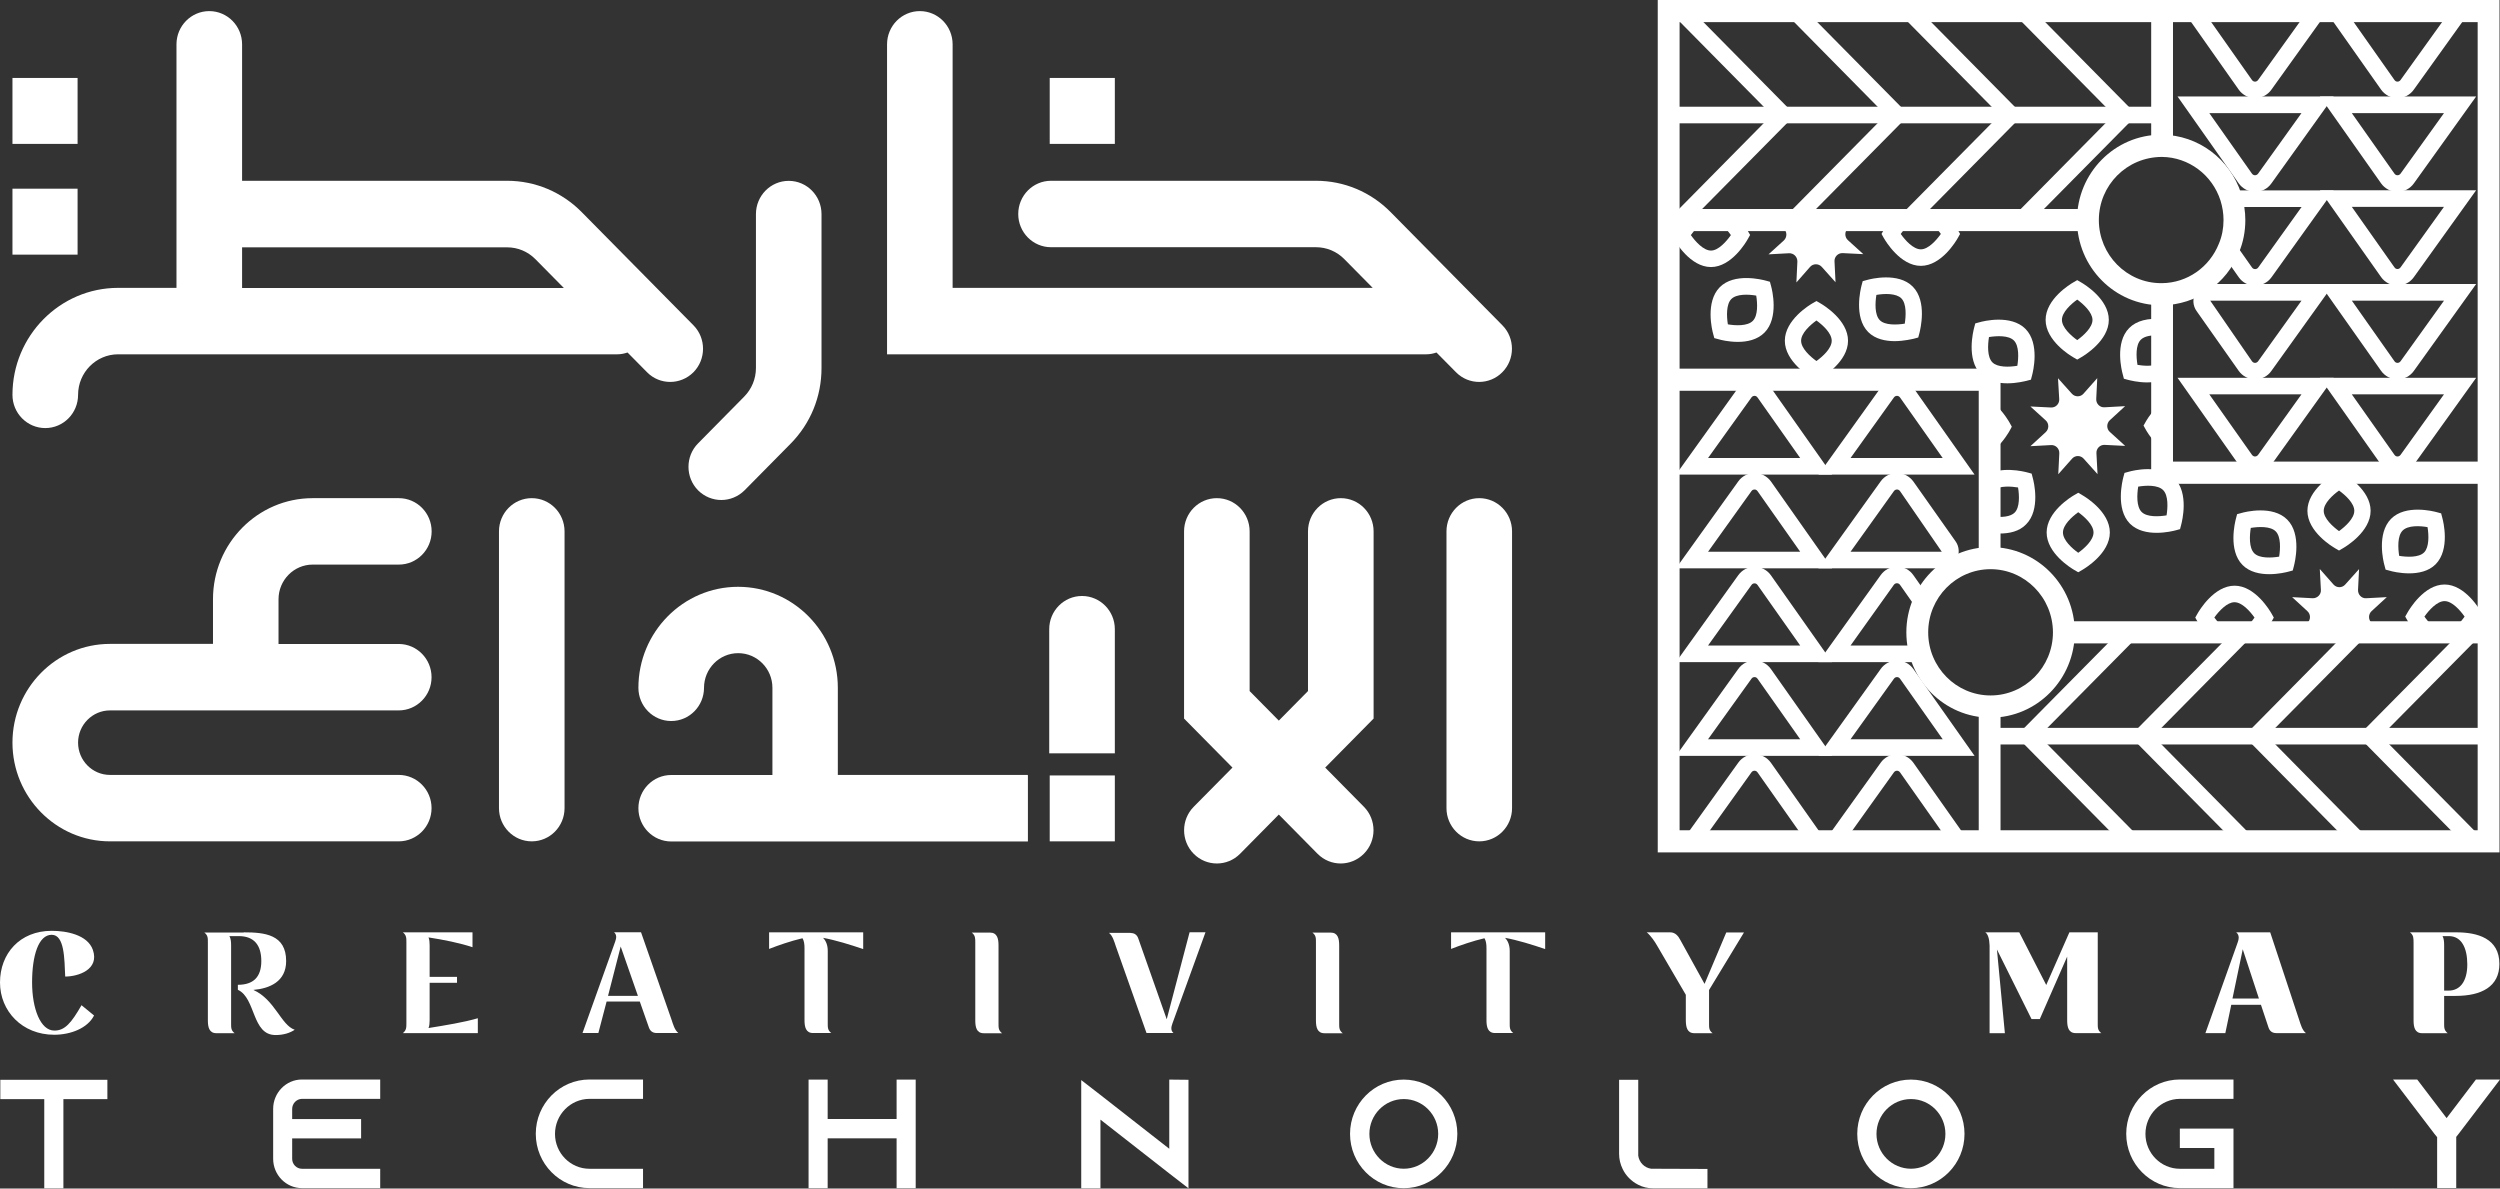 <svg width="61" height="29" viewBox="0 0 61 29" fill="none" xmlns="http://www.w3.org/2000/svg">
<rect x="0" y="0" width="61" height="29" fill="#333333" stroke="none"/>
<g clip-path="url(#clip0_4429_20991)">
<path d="M17.6 12.2C17.396 12.2 17.19 12.121 17.033 11.964C16.721 11.648 16.721 11.133 17.033 10.818L18.157 9.679C18.341 9.493 18.445 9.244 18.445 8.978V5.224C18.445 4.776 18.803 4.413 19.245 4.413C19.687 4.413 20.045 4.776 20.045 5.224V8.98C20.045 9.679 19.778 10.333 19.289 10.828L18.165 11.966C18.008 12.121 17.804 12.2 17.6 12.2Z" fill="white"/>
<path d="M36.658 7.937L33.933 5.177C33.447 4.685 32.799 4.411 32.109 4.411H25.645C25.203 4.411 24.845 4.774 24.845 5.222C24.845 5.669 25.203 6.032 25.645 6.032H32.109C32.37 6.032 32.615 6.134 32.802 6.323L33.494 7.024H23.244V1.082C23.244 0.634 22.886 0.271 22.444 0.271C22.002 0.271 21.644 0.634 21.644 1.082V8.645H34.803C34.891 8.645 34.972 8.628 35.05 8.601L35.527 9.083C35.684 9.242 35.888 9.319 36.091 9.319C36.295 9.319 36.501 9.24 36.656 9.083C36.97 8.767 36.97 8.252 36.658 7.937Z" fill="white"/>
<path d="M16.92 7.937L14.195 5.177C13.709 4.685 13.061 4.411 12.371 4.411H5.907V1.082C5.907 0.634 5.548 0.271 5.106 0.271C4.665 0.271 4.306 0.634 4.306 1.082V7.024H2.882C1.461 7.024 0.304 8.195 0.304 9.635C0.304 10.082 0.663 10.445 1.105 10.445C1.547 10.445 1.905 10.082 1.905 9.635C1.905 9.088 2.345 8.645 2.882 8.645H15.064C15.152 8.645 15.233 8.628 15.312 8.601L15.788 9.083C15.945 9.242 16.149 9.319 16.353 9.319C16.557 9.319 16.763 9.24 16.92 9.083C17.232 8.767 17.232 8.252 16.92 7.937ZM5.907 7.024V6.035H12.373C12.634 6.035 12.879 6.137 13.066 6.326L13.758 7.027H5.907V7.024Z" fill="white"/>
<path d="M27.202 1.902H25.613V3.511H27.202V1.902Z" fill="white"/>
<path d="M1.893 1.902H0.304V3.511H1.893V1.902Z" fill="white"/>
<path d="M1.893 4.604H0.304V6.213H1.893V4.604Z" fill="white"/>
<path d="M2.683 17.334H9.729C10.171 17.334 10.53 16.971 10.53 16.524C10.53 16.076 10.171 15.713 9.729 15.713H6.796V14.622C6.796 14.157 7.169 13.776 7.63 13.776H9.732C10.174 13.776 10.532 13.413 10.532 12.966C10.532 12.518 10.174 12.155 9.732 12.155H7.63C6.287 12.155 5.197 13.262 5.197 14.619V15.711H2.683C1.372 15.711 0.304 16.792 0.304 18.12C0.304 19.448 1.372 20.529 2.683 20.529H9.729C10.171 20.529 10.53 20.166 10.53 19.718C10.53 19.271 10.171 18.908 9.729 18.908H2.683C2.254 18.908 1.905 18.555 1.905 18.12C1.905 17.687 2.256 17.334 2.683 17.334Z" fill="white"/>
<path d="M36.094 20.529C35.652 20.529 35.294 20.166 35.294 19.718V12.966C35.294 12.518 35.652 12.155 36.094 12.155C36.536 12.155 36.894 12.518 36.894 12.966V19.718C36.894 20.166 36.536 20.529 36.094 20.529Z" fill="white"/>
<path d="M12.975 20.529C12.533 20.529 12.175 20.166 12.175 19.718V12.966C12.175 12.518 12.533 12.155 12.975 12.155C13.417 12.155 13.775 12.518 13.775 12.966V19.718C13.775 20.166 13.417 20.529 12.975 20.529Z" fill="white"/>
<path d="M27.202 18.921H25.613V20.529H27.202V18.921Z" fill="white"/>
<path d="M25.078 18.921V18.908H20.443V16.782C20.443 15.422 19.351 14.318 18.01 14.318C16.667 14.318 15.577 15.425 15.577 16.782C15.577 17.23 15.936 17.593 16.378 17.593C16.819 17.593 17.178 17.23 17.178 16.782C17.178 16.317 17.551 15.937 18.012 15.937C18.472 15.937 18.847 16.315 18.847 16.782V18.91H16.378C15.936 18.91 15.577 19.273 15.577 19.721C15.577 20.169 15.936 20.532 16.378 20.532H19.645H20.445H25.081V18.921H25.078Z" fill="white"/>
<path d="M25.613 18.381H27.202V15.352C27.202 14.905 26.843 14.542 26.401 14.542C25.959 14.542 25.601 14.905 25.601 15.352V18.381H25.613Z" fill="white"/>
<path d="M33.28 19.686L32.335 18.729L33.516 17.533V12.966C33.516 12.518 33.157 12.155 32.716 12.155C32.274 12.155 31.915 12.518 31.915 12.966V16.862L31.203 17.583L30.491 16.862V12.966C30.491 12.518 30.133 12.155 29.691 12.155C29.249 12.155 28.891 12.518 28.891 12.966V17.533L30.072 18.729L29.126 19.686C28.814 20.002 28.814 20.517 29.126 20.832C29.283 20.991 29.487 21.069 29.693 21.069C29.897 21.069 30.103 20.989 30.258 20.832L31.203 19.875L32.148 20.832C32.306 20.991 32.509 21.069 32.713 21.069C32.917 21.069 33.123 20.989 33.278 20.832C33.592 20.517 33.592 20.002 33.28 19.686Z" fill="white"/>
<path d="M57.072 13.433L56.974 13.376C56.905 13.336 56.301 12.973 56.301 12.464C56.301 11.954 56.905 11.591 56.974 11.551L57.072 11.494L57.17 11.551C57.239 11.591 57.843 11.954 57.843 12.464C57.843 12.973 57.239 13.336 57.17 13.376L57.072 13.433ZM57.072 11.969C56.92 12.078 56.699 12.277 56.699 12.464C56.699 12.65 56.92 12.849 57.072 12.959C57.224 12.849 57.445 12.65 57.445 12.464C57.445 12.277 57.224 12.078 57.072 11.969Z" fill="white"/>
<path d="M58.783 13.99C58.555 13.99 58.358 13.941 58.319 13.928L58.209 13.899L58.179 13.787C58.157 13.71 57.985 13.021 58.341 12.66C58.697 12.3 59.377 12.476 59.453 12.496L59.564 12.526L59.593 12.638C59.615 12.715 59.787 13.404 59.431 13.767C59.257 13.943 59.004 13.99 58.783 13.99ZM58.54 13.563C58.724 13.593 59.019 13.61 59.149 13.478C59.274 13.351 59.264 13.058 59.232 12.862C59.048 12.829 58.754 12.814 58.624 12.946C58.493 13.078 58.511 13.379 58.54 13.563Z" fill="white"/>
<path d="M59.1 15.582C58.884 15.396 58.749 15.154 58.744 15.144L58.687 15.045L58.744 14.945C58.783 14.876 59.144 14.262 59.647 14.262C60.148 14.262 60.509 14.876 60.548 14.945L60.605 15.045L60.548 15.144C60.543 15.154 60.408 15.396 60.197 15.582L59.934 15.276C60.02 15.201 60.089 15.112 60.136 15.045C60.028 14.891 59.831 14.667 59.647 14.667C59.463 14.667 59.264 14.891 59.156 15.045C59.203 15.112 59.274 15.201 59.36 15.276L59.1 15.582Z" fill="white"/>
<path d="M53.939 15.576C53.745 15.392 53.625 15.179 53.62 15.169L53.564 15.069L53.62 14.97C53.66 14.9 54.02 14.291 54.524 14.291C55.025 14.291 55.385 14.9 55.425 14.97L55.481 15.069L55.425 15.169C55.42 15.179 55.299 15.39 55.11 15.574L54.833 15.283C54.907 15.211 54.968 15.131 55.01 15.069C54.902 14.915 54.705 14.694 54.521 14.694C54.344 14.694 54.146 14.905 54.03 15.067C54.072 15.126 54.136 15.206 54.209 15.278L53.939 15.576Z" fill="white"/>
<path d="M55.368 14.01C55.147 14.01 54.894 13.963 54.718 13.786C54.361 13.426 54.536 12.737 54.556 12.657L54.585 12.546L54.695 12.516C54.772 12.493 55.454 12.319 55.81 12.68C56.166 13.04 55.992 13.729 55.972 13.809L55.943 13.92L55.832 13.95C55.793 13.96 55.599 14.01 55.368 14.01ZM54.919 12.881C54.889 13.068 54.872 13.366 55.002 13.498C55.132 13.63 55.427 13.612 55.611 13.582C55.641 13.396 55.658 13.098 55.528 12.966C55.398 12.834 55.103 12.851 54.919 12.881Z" fill="white"/>
<path d="M58.118 15.428L57.867 15.199C57.784 15.122 57.784 14.988 57.867 14.911L58.238 14.57L57.735 14.597C57.624 14.605 57.531 14.51 57.536 14.393L57.561 13.886L57.224 14.262C57.148 14.349 57.016 14.349 56.939 14.264L56.603 13.884L56.63 14.393C56.638 14.505 56.544 14.6 56.429 14.597L55.928 14.57L56.299 14.911C56.385 14.988 56.385 15.122 56.301 15.199L56.053 15.425H58.118V15.428Z" fill="white"/>
<path d="M46.869 6.487C46.366 6.487 46.005 5.877 45.965 5.808L45.909 5.708L45.965 5.609C45.97 5.601 46.081 5.403 46.255 5.229L46.537 5.514C46.471 5.582 46.417 5.654 46.378 5.708C46.486 5.863 46.685 6.084 46.869 6.084C47.05 6.084 47.247 5.863 47.357 5.708C47.318 5.651 47.264 5.582 47.198 5.514L47.48 5.229C47.654 5.405 47.765 5.601 47.77 5.609L47.826 5.708L47.77 5.808C47.731 5.877 47.372 6.487 46.869 6.487Z" fill="white"/>
<path d="M46.233 8.324C46.012 8.324 45.757 8.277 45.583 8.101C45.227 7.74 45.401 7.051 45.42 6.972L45.45 6.86L45.56 6.83C45.636 6.808 46.319 6.634 46.672 6.994C47.029 7.355 46.854 8.043 46.835 8.123L46.805 8.235L46.695 8.265C46.658 8.272 46.461 8.322 46.233 8.324ZM45.784 7.196C45.754 7.382 45.737 7.68 45.867 7.812C45.99 7.939 46.28 7.929 46.476 7.897C46.506 7.71 46.523 7.412 46.393 7.28C46.267 7.153 45.978 7.161 45.784 7.196Z" fill="white"/>
<path d="M44.321 9.284L44.222 9.227C44.154 9.187 43.55 8.824 43.55 8.314C43.55 7.805 44.154 7.442 44.222 7.402L44.321 7.345L44.419 7.402C44.488 7.442 45.092 7.805 45.092 8.314C45.092 8.824 44.488 9.187 44.419 9.227L44.321 9.284ZM44.321 7.82C44.169 7.929 43.947 8.128 43.947 8.314C43.947 8.501 44.169 8.7 44.321 8.809C44.473 8.7 44.694 8.501 44.694 8.314C44.694 8.128 44.473 7.929 44.321 7.82Z" fill="white"/>
<path d="M42.403 8.342C42.175 8.342 41.978 8.292 41.939 8.279L41.829 8.25L41.799 8.138C41.777 8.061 41.605 7.372 41.961 7.009C42.317 6.648 42.997 6.825 43.076 6.845L43.186 6.875L43.216 6.987C43.238 7.064 43.41 7.755 43.054 8.115C42.877 8.294 42.624 8.342 42.403 8.342ZM42.16 7.914C42.344 7.946 42.639 7.961 42.769 7.829C42.899 7.698 42.882 7.399 42.852 7.213C42.668 7.18 42.374 7.166 42.244 7.297C42.118 7.424 42.128 7.718 42.16 7.914Z" fill="white"/>
<path d="M41.748 6.516C41.242 6.516 40.884 5.902 40.844 5.833L40.788 5.733L40.844 5.634C40.849 5.624 40.972 5.408 41.166 5.224L41.441 5.519C41.365 5.592 41.301 5.674 41.257 5.736C41.365 5.89 41.564 6.114 41.748 6.114C41.929 6.114 42.126 5.89 42.234 5.736C42.19 5.674 42.128 5.594 42.05 5.519L42.325 5.224C42.519 5.408 42.641 5.624 42.646 5.634L42.703 5.733L42.646 5.833C42.609 5.902 42.249 6.516 41.748 6.516Z" fill="white"/>
<path d="M43.297 5.371L43.523 5.577C43.608 5.654 43.608 5.788 43.528 5.865L43.152 6.206L43.655 6.179C43.766 6.176 43.859 6.266 43.856 6.383L43.832 6.892L44.166 6.512C44.242 6.427 44.374 6.427 44.451 6.512L44.787 6.887L44.762 6.378C44.755 6.266 44.848 6.171 44.961 6.176L45.465 6.201L45.089 5.86C45.005 5.783 45.005 5.649 45.089 5.572L45.312 5.368H43.297V5.371Z" fill="white"/>
<path d="M50.684 8.774L50.586 8.717C50.517 8.677 49.913 8.314 49.913 7.805C49.913 7.295 50.517 6.932 50.586 6.892L50.684 6.835L50.782 6.892C50.851 6.932 51.455 7.295 51.455 7.805C51.455 8.314 50.851 8.677 50.782 8.717L50.684 8.774ZM50.684 7.31C50.532 7.419 50.311 7.618 50.311 7.805C50.311 7.991 50.532 8.19 50.684 8.299C50.836 8.19 51.057 7.991 51.057 7.805C51.055 7.621 50.834 7.419 50.684 7.31Z" fill="white"/>
<path d="M52.39 9.331C52.16 9.331 51.965 9.278 51.934 9.271L51.823 9.241L51.794 9.129C51.772 9.052 51.595 8.361 51.953 8.003C52.128 7.826 52.412 7.752 52.778 7.787L52.739 8.189C52.501 8.165 52.322 8.202 52.236 8.289C52.105 8.418 52.123 8.717 52.155 8.903C52.302 8.928 52.525 8.943 52.678 8.876L52.84 9.246C52.695 9.311 52.535 9.331 52.39 9.331Z" fill="white"/>
<path d="M52.611 10.83C52.459 10.663 52.361 10.492 52.358 10.484L52.302 10.385L52.358 10.286C52.363 10.278 52.459 10.107 52.614 9.942L52.903 10.221C52.849 10.278 52.805 10.338 52.771 10.385C52.805 10.432 52.849 10.494 52.903 10.554L52.611 10.83Z" fill="white"/>
<path d="M52.621 13.001C52.4 13.001 52.145 12.953 51.97 12.777C51.614 12.416 51.789 11.728 51.808 11.65L51.838 11.539L51.948 11.509C52.025 11.486 52.707 11.312 53.06 11.673C53.416 12.033 53.242 12.722 53.222 12.799L53.193 12.911L53.083 12.941C53.046 12.951 52.849 13.001 52.621 13.001ZM52.172 11.874C52.142 12.061 52.125 12.359 52.255 12.491C52.385 12.623 52.68 12.605 52.864 12.575C52.894 12.389 52.911 12.091 52.781 11.959C52.651 11.827 52.356 11.842 52.172 11.874Z" fill="white"/>
<path d="M50.709 13.963L50.61 13.906C50.542 13.866 49.938 13.503 49.938 12.993C49.938 12.483 50.542 12.12 50.61 12.081L50.709 12.023L50.807 12.081C50.876 12.12 51.48 12.483 51.48 12.993C51.48 13.503 50.876 13.866 50.807 13.906L50.709 13.963ZM50.709 12.498C50.556 12.608 50.336 12.807 50.336 12.993C50.336 13.18 50.556 13.379 50.709 13.488C50.861 13.379 51.082 13.18 51.082 12.993C51.082 12.807 50.861 12.608 50.709 12.498Z" fill="white"/>
<path d="M48.796 13.018C48.698 13.018 48.6 13.008 48.514 12.995L48.575 12.595C48.847 12.637 49.061 12.605 49.157 12.508C49.287 12.379 49.272 12.08 49.24 11.894C49.071 11.867 48.801 11.849 48.661 11.951L48.428 11.62C48.796 11.354 49.395 11.509 49.461 11.526L49.572 11.556L49.601 11.668C49.623 11.745 49.795 12.436 49.437 12.794C49.27 12.968 49.027 13.018 48.796 13.018Z" fill="white"/>
<path d="M48.676 10.959L48.413 10.653C48.502 10.576 48.575 10.482 48.622 10.412C48.573 10.343 48.502 10.248 48.413 10.171L48.676 9.865C48.889 10.054 49.029 10.303 49.034 10.313L49.088 10.412L49.034 10.512C49.029 10.522 48.892 10.77 48.676 10.959Z" fill="white"/>
<path d="M48.98 9.353C48.759 9.353 48.504 9.306 48.33 9.129C47.974 8.769 48.148 8.08 48.167 8.003L48.197 7.891L48.307 7.861C48.384 7.839 49.064 7.665 49.422 8.025C49.778 8.386 49.604 9.075 49.584 9.152L49.555 9.264L49.444 9.293C49.405 9.301 49.209 9.353 48.98 9.353ZM48.531 8.224C48.501 8.411 48.484 8.709 48.614 8.841C48.74 8.968 49.027 8.958 49.223 8.925C49.253 8.739 49.27 8.441 49.14 8.309C49.01 8.177 48.715 8.195 48.531 8.224Z" fill="white"/>
<path d="M50.215 9.229L50.554 9.607C50.63 9.691 50.763 9.691 50.836 9.607L51.173 9.227L51.148 9.736C51.143 9.851 51.236 9.945 51.349 9.938L51.853 9.91L51.48 10.253C51.396 10.331 51.396 10.465 51.48 10.539L51.855 10.88L51.352 10.855C51.239 10.85 51.146 10.945 51.153 11.059L51.18 11.569L50.841 11.191C50.765 11.106 50.635 11.106 50.559 11.191L50.222 11.571L50.247 11.061C50.252 10.947 50.159 10.853 50.046 10.86L49.542 10.887L49.916 10.544C49.999 10.467 49.999 10.333 49.916 10.258L49.542 9.918L50.046 9.943C50.159 9.948 50.252 9.853 50.245 9.739L50.215 9.229Z" fill="white"/>
<path d="M60.661 17.76H48.585V18.165H60.661V17.76Z" fill="white"/>
<path d="M60.207 20.671L57.533 17.961L60.178 15.286L60.46 15.572L58.098 17.961L60.492 20.386L60.207 20.671Z" fill="white"/>
<path d="M57.428 20.671L54.754 17.961L57.396 15.286L57.681 15.572L55.319 17.961L57.71 20.386L57.428 20.671Z" fill="white"/>
<path d="M54.649 20.671L51.973 17.961L54.617 15.286L54.899 15.572L52.54 17.961L54.931 20.386L54.649 20.671Z" fill="white"/>
<path d="M51.867 20.671L49.194 17.961L51.838 15.286L52.12 15.572L49.758 17.961L52.152 20.386L51.867 20.671Z" fill="white"/>
<path d="M52.749 2.604H40.672V3.009H52.749V2.604Z" fill="white"/>
<path d="M41.124 5.512L40.842 5.226L43.233 2.805L40.871 0.413L41.156 0.127L43.8 2.805L41.124 5.512Z" fill="white"/>
<path d="M43.903 5.512L43.621 5.226L46.012 2.805L43.653 0.413L43.935 0.127L46.579 2.805L43.903 5.512Z" fill="white"/>
<path d="M46.685 5.512L46.4 5.226L48.794 2.805L46.432 0.413L46.714 0.127L49.358 2.805L46.685 5.512Z" fill="white"/>
<path d="M49.464 5.512L49.181 5.226L51.573 2.805L49.213 0.413L49.496 0.127L52.14 2.805L49.464 5.512Z" fill="white"/>
<path d="M58.498 11.546C58.339 11.546 58.189 11.466 58.098 11.337L56.605 9.219H60.418L58.898 11.339C58.805 11.469 58.655 11.546 58.498 11.546ZM57.384 9.622L58.425 11.098C58.449 11.133 58.481 11.138 58.498 11.138C58.516 11.138 58.547 11.133 58.572 11.101L59.633 9.622H57.384Z" fill="white"/>
<path d="M55.024 11.546C54.865 11.546 54.715 11.466 54.624 11.337L53.132 9.219H56.942L55.422 11.339C55.331 11.469 55.181 11.546 55.024 11.546ZM53.907 9.622L54.948 11.098C54.973 11.133 55.005 11.138 55.022 11.138C55.039 11.138 55.071 11.133 55.096 11.101L56.156 9.622H53.907Z" fill="white"/>
<path d="M58.498 9.257C58.339 9.257 58.189 9.177 58.098 9.048L56.605 6.93H60.418L58.898 9.05C58.805 9.182 58.655 9.257 58.498 9.257ZM57.384 7.335L58.425 8.814C58.449 8.849 58.481 8.854 58.498 8.854C58.516 8.854 58.547 8.849 58.572 8.817L59.633 7.337H57.384V7.335Z" fill="white"/>
<path d="M55.024 9.257C54.865 9.257 54.715 9.177 54.624 9.048L53.596 7.589C53.505 7.462 53.495 7.295 53.564 7.156C53.635 7.017 53.775 6.93 53.929 6.93H56.942L55.422 9.05C55.331 9.182 55.182 9.257 55.024 9.257ZM53.929 7.335L54.948 8.814C54.973 8.849 55.005 8.854 55.022 8.854C55.039 8.854 55.071 8.849 55.096 8.817L56.156 7.337H53.929V7.335Z" fill="white"/>
<path d="M58.498 6.969C58.339 6.969 58.189 6.889 58.098 6.76L56.605 4.642H60.418L58.898 6.762C58.805 6.894 58.655 6.969 58.498 6.969ZM57.384 5.047L58.425 6.524C58.449 6.559 58.481 6.564 58.498 6.564C58.516 6.564 58.547 6.559 58.572 6.526L59.633 5.047H57.384Z" fill="white"/>
<path d="M55.025 6.972C54.865 6.972 54.718 6.897 54.624 6.763L54.163 6.106L54.207 6.002C54.283 5.818 54.322 5.617 54.322 5.405C54.322 5.239 54.295 5.07 54.244 4.908L54.16 4.645H56.944L55.425 6.765C55.331 6.895 55.184 6.969 55.025 6.972ZM54.615 6.052L54.949 6.527C54.973 6.561 55.007 6.566 55.025 6.566C55.042 6.566 55.076 6.561 55.101 6.527L56.159 5.05H54.691C54.713 5.167 54.723 5.286 54.723 5.408C54.723 5.632 54.686 5.848 54.615 6.052Z" fill="white"/>
<path d="M58.498 4.682C58.339 4.682 58.189 4.602 58.098 4.473L56.605 2.354H60.418L58.898 4.475C58.805 4.605 58.655 4.682 58.498 4.682ZM57.384 2.76L58.425 4.237C58.449 4.271 58.481 4.276 58.498 4.276C58.516 4.276 58.547 4.271 58.572 4.239L59.633 2.76H57.384Z" fill="white"/>
<path d="M55.024 4.682C54.865 4.682 54.715 4.602 54.624 4.473L53.132 2.354H56.942L55.422 4.475C55.331 4.605 55.181 4.682 55.024 4.682ZM53.907 2.76L54.948 4.237C54.973 4.271 55.005 4.276 55.022 4.276C55.039 4.276 55.071 4.271 55.096 4.239L56.156 2.76H53.907Z" fill="white"/>
<path d="M58.498 2.395C58.339 2.395 58.189 2.315 58.098 2.186L56.605 0.067H60.416L58.896 2.188C58.805 2.317 58.655 2.395 58.498 2.395ZM57.384 0.473L58.425 1.952C58.449 1.987 58.481 1.992 58.498 1.992C58.516 1.992 58.547 1.987 58.572 1.954L59.633 0.475H57.384V0.473Z" fill="white"/>
<path d="M55.024 2.395C54.865 2.395 54.715 2.315 54.624 2.186L53.132 0.067H56.942L55.422 2.188C55.331 2.317 55.181 2.395 55.024 2.395ZM53.907 0.473L54.948 1.952C54.973 1.987 55.005 1.992 55.022 1.992C55.039 1.992 55.071 1.987 55.096 1.954L56.156 0.475H53.907V0.473Z" fill="white"/>
<path d="M44.703 11.581H40.893L42.413 9.46C42.504 9.331 42.654 9.254 42.811 9.254C42.811 9.254 42.811 9.254 42.813 9.254C42.97 9.254 43.12 9.333 43.211 9.463L44.703 11.581ZM41.676 11.176H43.925L42.884 9.699C42.86 9.664 42.828 9.659 42.811 9.659C42.794 9.659 42.759 9.664 42.737 9.696L41.676 11.176Z" fill="white"/>
<path d="M48.18 11.581H44.37L45.889 9.46C45.98 9.331 46.13 9.254 46.287 9.254C46.287 9.254 46.287 9.254 46.289 9.254C46.447 9.254 46.596 9.333 46.687 9.463L48.18 11.581ZM45.153 11.176H47.402L46.361 9.699C46.336 9.664 46.304 9.659 46.287 9.659C46.27 9.659 46.236 9.664 46.213 9.696L45.153 11.176Z" fill="white"/>
<path d="M44.703 13.868H40.893L42.413 11.747C42.504 11.618 42.654 11.541 42.811 11.541C42.811 11.541 42.811 11.541 42.813 11.541C42.97 11.541 43.12 11.621 43.213 11.75L44.703 13.868ZM41.676 13.463H43.925L42.884 11.984C42.86 11.949 42.828 11.944 42.811 11.944C42.794 11.944 42.759 11.949 42.737 11.981L41.676 13.463Z" fill="white"/>
<path d="M47.38 13.868H44.367L45.887 11.747C45.978 11.618 46.127 11.541 46.285 11.541C46.285 11.541 46.285 11.541 46.287 11.541C46.444 11.541 46.594 11.621 46.687 11.75L47.716 13.209C47.807 13.336 47.816 13.503 47.748 13.642C47.674 13.781 47.534 13.868 47.38 13.868ZM45.153 13.463H47.38L46.361 11.984C46.336 11.949 46.304 11.944 46.287 11.944C46.27 11.944 46.236 11.949 46.213 11.981L45.153 13.463Z" fill="white"/>
<path d="M44.703 16.156H40.893L42.413 14.036C42.506 13.906 42.654 13.829 42.811 13.829C42.811 13.829 42.811 13.829 42.813 13.829C42.97 13.829 43.12 13.909 43.211 14.038L44.703 16.156ZM41.676 15.751H43.925L42.884 14.274C42.86 14.239 42.828 14.234 42.811 14.234C42.794 14.234 42.759 14.239 42.737 14.272L41.676 15.751Z" fill="white"/>
<path d="M47.151 16.156H44.367L45.887 14.035C45.98 13.903 46.127 13.826 46.287 13.826C46.447 13.826 46.594 13.901 46.687 14.035L47.149 14.691L47.105 14.796C47.028 14.98 46.989 15.181 46.989 15.393C46.989 15.562 47.016 15.728 47.068 15.89L47.151 16.156ZM45.153 15.751H46.621C46.599 15.634 46.589 15.514 46.589 15.393C46.589 15.166 46.626 14.95 46.694 14.746L46.361 14.271C46.336 14.236 46.304 14.231 46.285 14.231C46.267 14.231 46.233 14.236 46.209 14.271L45.153 15.751Z" fill="white"/>
<path d="M44.703 18.443H40.893L42.413 16.323C42.504 16.193 42.654 16.116 42.811 16.116C42.811 16.116 42.811 16.116 42.813 16.116C42.97 16.116 43.12 16.196 43.211 16.325L44.703 18.443ZM41.676 18.038H43.925L42.884 16.561C42.86 16.526 42.828 16.521 42.811 16.521C42.794 16.521 42.759 16.526 42.737 16.559L41.676 18.038Z" fill="white"/>
<path d="M48.18 18.443H44.37L45.889 16.323C45.98 16.193 46.13 16.116 46.287 16.116C46.287 16.116 46.287 16.116 46.289 16.116C46.447 16.116 46.596 16.196 46.687 16.325L48.18 18.443ZM45.153 18.038H47.402L46.361 16.561C46.336 16.526 46.304 16.521 46.287 16.521C46.27 16.521 46.236 16.526 46.213 16.559L45.153 18.038Z" fill="white"/>
<path d="M44.703 20.73H40.893L42.413 18.61C42.504 18.48 42.654 18.403 42.811 18.403C42.811 18.403 42.811 18.403 42.813 18.403C42.97 18.403 43.12 18.483 43.211 18.612L44.703 20.73ZM41.676 20.325H43.925L42.884 18.846C42.86 18.811 42.828 18.806 42.811 18.806C42.794 18.806 42.759 18.811 42.737 18.843L41.676 20.325Z" fill="white"/>
<path d="M48.18 20.73H44.37L45.889 18.61C45.98 18.48 46.13 18.403 46.287 18.403C46.287 18.403 46.287 18.403 46.289 18.403C46.447 18.403 46.596 18.483 46.687 18.612L48.18 20.73ZM45.153 20.325H47.402L46.361 18.846C46.336 18.811 46.304 18.806 46.287 18.806C46.27 18.806 46.236 18.811 46.213 18.843L45.153 20.325Z" fill="white"/>
<path d="M60.988 20.798H40.449V0H60.988V20.798ZM40.982 20.258H60.455V0.54H40.982V20.258ZM52.758 7.449H52.731C51.6 7.449 50.679 6.517 50.679 5.37C50.679 4.222 51.6 3.287 52.731 3.287H52.758C53.637 3.299 54.411 3.876 54.686 4.726C54.752 4.938 54.786 5.154 54.786 5.37C54.786 5.646 54.735 5.91 54.634 6.151C54.33 6.927 53.591 7.436 52.758 7.449ZM52.754 3.829C51.894 3.829 51.212 4.52 51.212 5.37C51.212 6.218 51.894 6.909 52.731 6.909H52.756C53.367 6.902 53.912 6.522 54.141 5.945C54.217 5.766 54.254 5.572 54.254 5.37C54.254 5.209 54.229 5.05 54.18 4.893C53.979 4.266 53.404 3.836 52.754 3.829Z" fill="white"/>
<path d="M48.57 17.511C47.438 17.511 46.515 16.578 46.515 15.43C46.515 14.284 47.436 13.349 48.57 13.349C49.705 13.349 50.625 14.281 50.625 15.43C50.623 16.576 49.702 17.511 48.57 17.511ZM48.57 13.888C47.731 13.888 47.048 14.579 47.048 15.43C47.048 16.28 47.731 16.969 48.57 16.969C49.41 16.969 50.092 16.277 50.092 15.43C50.09 14.579 49.407 13.888 48.57 13.888Z" fill="white"/>
<path d="M60.722 15.159H50.357V15.699H60.722V15.159Z" fill="white"/>
<path d="M48.813 17.24H48.281V20.53H48.813V17.24Z" fill="white"/>
<path d="M48.813 13.654H48.281V9.535H40.672V8.995H48.813V13.654Z" fill="white"/>
<path d="M50.947 5.1H40.672V5.639H50.947V5.1Z" fill="white"/>
<path d="M53.021 0.271H52.489V3.561H53.021V0.271Z" fill="white"/>
<path d="M60.72 11.805H52.489V7.146H53.021V11.263H60.72V11.805Z" fill="white"/>
<path d="M1.989 24.527L2.295 24.778C2.136 25.091 1.721 25.248 1.323 25.248C0.538 25.248 0 24.669 0 23.973C0 23.269 0.481 22.712 1.262 22.712C1.618 22.712 2.136 22.806 2.266 23.177C2.433 23.662 1.9 23.828 1.591 23.828C1.571 23.396 1.576 22.809 1.262 22.809C0.938 22.809 0.783 23.319 0.783 23.97C0.783 24.616 0.989 25.146 1.326 25.146C1.583 25.148 1.741 24.959 1.989 24.527Z" fill="white"/>
<path d="M5.946 22.749C6.457 22.749 6.982 22.801 6.982 23.45C6.982 23.952 6.579 24.119 6.182 24.154C6.71 24.392 6.857 25.014 7.191 25.126C7.078 25.203 6.918 25.255 6.727 25.255C6.14 25.26 6.248 24.355 5.804 24.151V24.029C6.182 24.029 6.376 23.84 6.376 23.45C6.376 23.067 6.204 22.841 5.826 22.841H5.597C5.632 22.898 5.639 22.98 5.639 23.065V24.962C5.639 25.071 5.634 25.141 5.725 25.21H5.281C5.104 25.21 5.072 25.064 5.072 24.897V23.003C5.072 22.893 5.077 22.824 4.986 22.754H5.946V22.749Z" fill="white"/>
<path d="M9.83 25.208C9.918 25.136 9.916 25.069 9.916 24.957V22.998C9.916 22.888 9.918 22.819 9.83 22.749H11.529V23.112C11.207 23.005 10.822 22.93 10.456 22.873C10.478 22.925 10.483 22.995 10.483 23.062V23.835H11.151V23.98H10.483V24.895C10.483 24.962 10.478 25.031 10.456 25.084C10.871 25.017 11.322 24.944 11.659 24.845V25.208H9.83Z" fill="white"/>
<path d="M14.212 25.209L15.012 22.971C15.04 22.891 15.054 22.809 14.983 22.747H15.641L16.387 24.885C16.424 24.995 16.461 25.134 16.552 25.206H16.024C15.916 25.206 15.86 25.149 15.832 25.067L15.611 24.438H14.801L14.6 25.206H14.212V25.209ZM14.836 24.299H15.565L15.145 23.095L14.836 24.299Z" fill="white"/>
<path d="M18.769 22.749H21.062V23.157C20.745 23.05 20.384 22.938 20.082 22.883C20.153 22.955 20.197 23.062 20.197 23.201V24.957C20.197 25.066 20.192 25.136 20.283 25.206H19.839C19.662 25.206 19.63 25.059 19.63 24.892V23.132C19.63 23.037 19.618 22.953 19.581 22.893C19.301 22.958 18.987 23.067 18.766 23.154V22.749H18.769Z" fill="white"/>
<path d="M24.364 24.96C24.364 25.07 24.359 25.139 24.45 25.211H24.005C23.828 25.211 23.797 25.065 23.797 24.898V23.003C23.797 22.894 23.799 22.825 23.711 22.755H24.155C24.332 22.755 24.364 22.902 24.364 23.068V24.96Z" fill="white"/>
<path d="M27.585 22.765C27.693 22.765 27.749 22.822 27.776 22.904L28.468 24.87L29.026 22.747H29.414L28.604 24.982C28.576 25.062 28.562 25.144 28.633 25.206H27.975L27.224 23.083C27.187 22.973 27.15 22.834 27.059 22.762H27.585V22.765Z" fill="white"/>
<path d="M32.676 24.96C32.676 25.07 32.672 25.139 32.762 25.211H32.318C32.141 25.211 32.109 25.065 32.109 24.898V23.003C32.109 22.894 32.114 22.825 32.023 22.755H32.468C32.645 22.755 32.676 22.902 32.676 23.068V24.96Z" fill="white"/>
<path d="M35.409 22.749H37.702V23.157C37.385 23.05 37.027 22.938 36.722 22.883C36.793 22.955 36.837 23.062 36.837 23.201V24.957C36.837 25.066 36.833 25.136 36.923 25.206H36.479C36.302 25.206 36.27 25.059 36.27 24.892V23.132C36.27 23.037 36.258 22.953 36.221 22.893C35.941 22.958 35.627 23.067 35.406 23.154V22.749H35.409Z" fill="white"/>
<path d="M40.181 22.749H40.753C40.881 22.749 40.952 22.843 41.004 22.943L41.591 24.007L42.121 22.752H42.553L41.701 24.156V24.962C41.701 25.071 41.696 25.141 41.787 25.21H41.343C41.166 25.21 41.136 25.064 41.134 24.897V24.273L40.434 23.075C40.378 22.973 40.27 22.821 40.181 22.749Z" fill="white"/>
<path d="M48.44 22.749H49.27L49.928 24.034L50.493 22.749H51.185V24.959C51.185 25.069 51.18 25.138 51.271 25.208H50.647C50.471 25.208 50.439 25.061 50.439 24.895V23.341L49.771 24.865H49.569L48.725 23.167L48.919 25.21H48.546V23.072C48.541 22.906 48.504 22.786 48.44 22.749Z" fill="white"/>
<path d="M53.812 25.208L54.597 23.003C54.624 22.928 54.654 22.821 54.563 22.749H55.393L56.1 24.887C56.137 24.997 56.173 25.136 56.264 25.208H55.543C55.434 25.208 55.378 25.151 55.351 25.069L55.167 24.517H54.443L54.298 25.208H53.812ZM54.472 24.365H55.118L54.723 23.162L54.472 24.365Z" fill="white"/>
<path d="M58.803 22.749H59.934C60.45 22.749 60.985 22.896 60.985 23.52C60.985 24.069 60.556 24.3 59.917 24.3H59.637V24.959C59.637 25.069 59.633 25.138 59.723 25.21H59.1C58.923 25.21 58.891 25.064 58.891 24.897V23.003C58.889 22.888 58.894 22.821 58.803 22.749ZM59.637 23.062V24.171H59.745C60.03 24.171 60.202 23.938 60.202 23.532C60.202 23.127 60.06 22.841 59.75 22.841H59.598C59.63 22.896 59.637 22.98 59.637 23.062Z" fill="white"/>
<path d="M2.62 26.347V26.819H1.547V28.995H1.08V26.819H0.008V26.347H2.62Z" fill="white"/>
<path d="M7.129 27.058V27.305H8.811V27.777H7.129V28.277C7.129 28.408 7.237 28.518 7.367 28.518H9.277V28.99H7.367C6.98 28.99 6.665 28.669 6.665 28.274V27.056C6.665 26.663 6.98 26.34 7.367 26.34H9.277V26.812H7.367C7.237 26.815 7.129 26.924 7.129 27.058Z" fill="white"/>
<path d="M13.542 27.668C13.542 28.137 13.92 28.518 14.382 28.518H15.69V28.99H14.382C13.66 28.99 13.073 28.396 13.073 27.665C13.073 26.934 13.66 26.34 14.382 26.34H15.69V26.812H14.382C13.918 26.815 13.542 27.198 13.542 27.668Z" fill="white"/>
<path d="M22.343 26.342V28.992H21.877V27.776H20.195V28.992H19.729V26.342H20.195V27.304H21.877V26.342H22.343Z" fill="white"/>
<path d="M28.999 26.347V28.995L28.53 28.632L26.851 27.319V28.995H26.382V26.354L26.851 26.717L28.53 28.03V26.342L28.999 26.347Z" fill="white"/>
<path d="M35.559 27.667C35.559 28.398 34.972 28.992 34.25 28.992C33.528 28.992 32.941 28.398 32.941 27.667C32.941 26.936 33.528 26.342 34.25 26.342C34.972 26.342 35.559 26.936 35.559 27.667ZM35.092 27.667C35.092 27.197 34.714 26.817 34.252 26.817C33.788 26.817 33.413 27.2 33.413 27.667C33.413 28.137 33.791 28.517 34.252 28.517C34.714 28.517 35.092 28.134 35.092 27.667Z" fill="white"/>
<path d="M41.662 28.522V28.995H40.336C40.206 28.995 40.081 28.965 39.97 28.907C39.806 28.823 39.671 28.689 39.592 28.522C39.536 28.408 39.506 28.284 39.506 28.152V26.347H39.973V28.197C39.995 28.363 40.125 28.495 40.289 28.517L41.662 28.522Z" fill="white"/>
<path d="M47.934 27.667C47.934 28.398 47.348 28.992 46.626 28.992C45.904 28.992 45.317 28.398 45.317 27.667C45.317 26.936 45.904 26.342 46.626 26.342C47.348 26.342 47.934 26.936 47.934 27.667ZM47.468 27.667C47.468 27.197 47.09 26.817 46.628 26.817C46.164 26.817 45.786 27.2 45.786 27.667C45.786 28.137 46.164 28.517 46.628 28.517C47.09 28.517 47.468 28.134 47.468 27.667Z" fill="white"/>
<path d="M52.349 27.668C52.349 28.137 52.727 28.518 53.188 28.518H54.03V28.011H53.188V27.538H54.497V28.99H53.188C52.466 28.99 51.88 28.396 51.88 27.665C51.88 26.934 52.466 26.34 53.188 26.34H54.497V26.812H53.188C52.724 26.815 52.349 27.198 52.349 27.668Z" fill="white"/>
<path d="M58.386 28.99H58.393L58.386 28.998V28.99ZM61 26.34L59.989 27.668L59.932 27.74V28.988H59.466V27.747L59.402 27.668L58.39 26.34H58.98L59.697 27.282L60.413 26.34H61ZM60.998 28.99H61.003V28.998L60.998 28.99Z" fill="white"/>
</g>
<defs>
<clipPath id="clip0_4429_20991">
<rect width="61" height="29" fill="white"/>
</clipPath>
</defs>
</svg>
